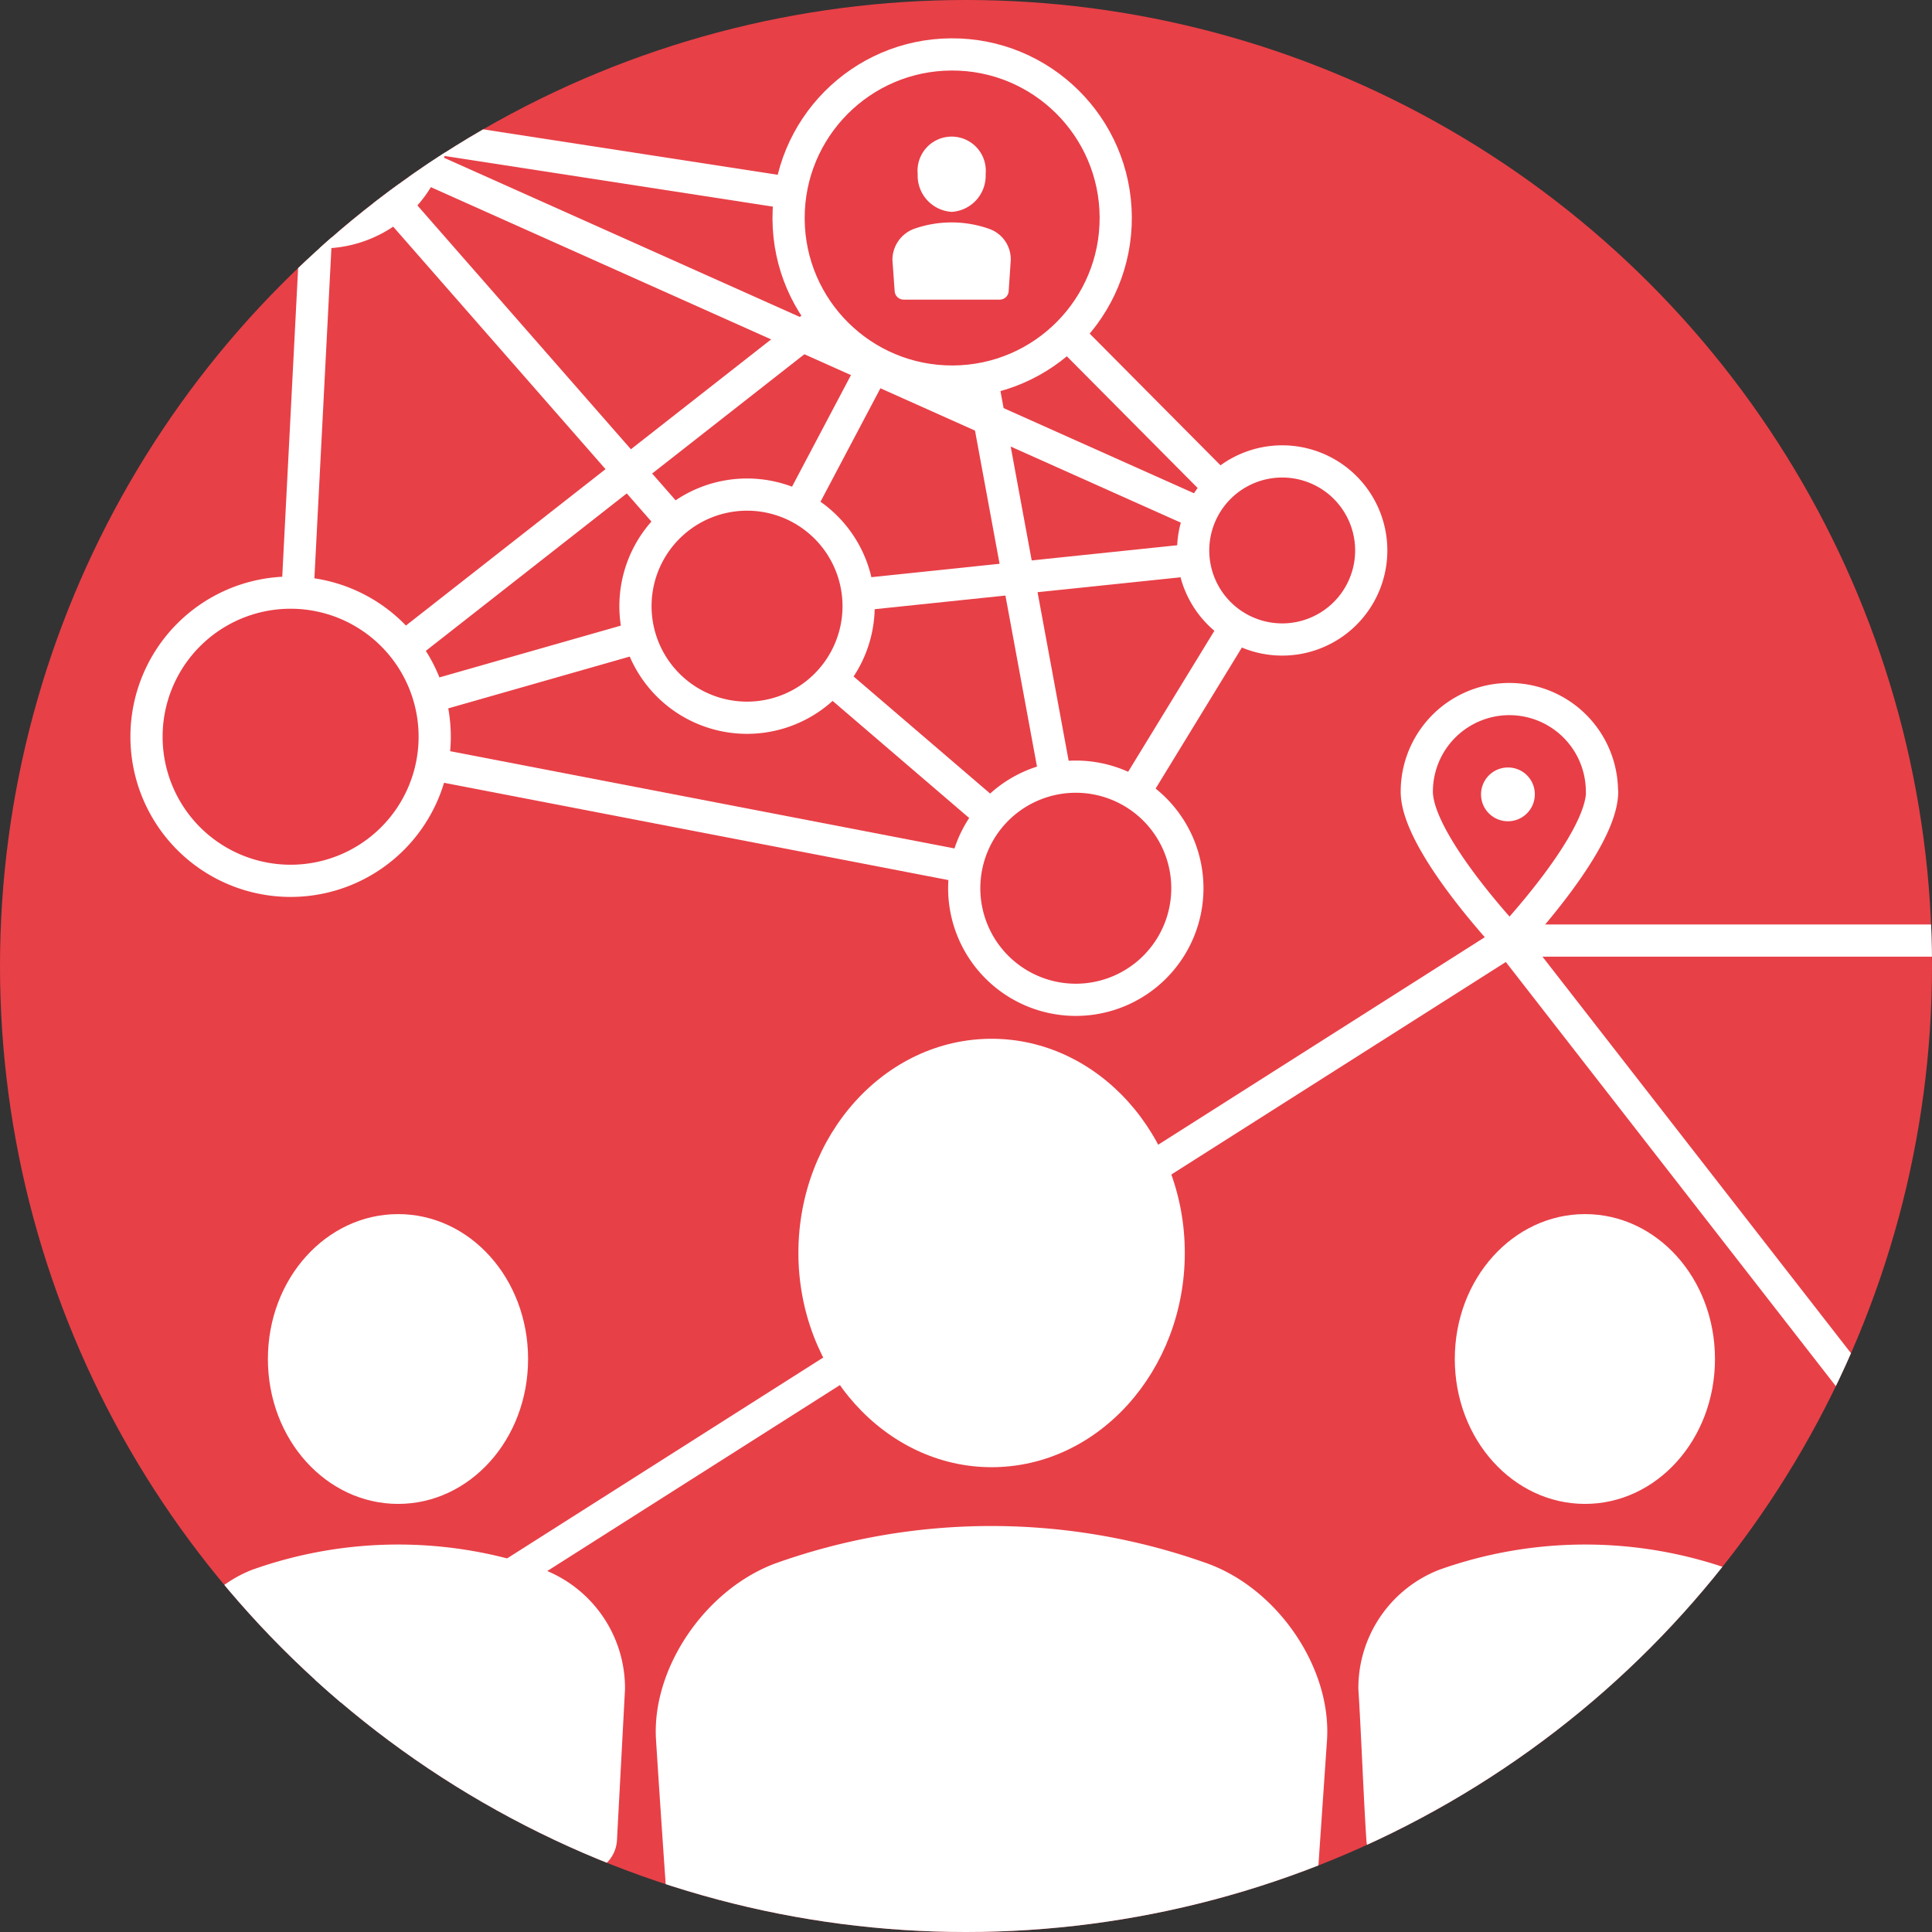 <svg id="Слой_1" data-name="Слой 1" xmlns="http://www.w3.org/2000/svg" xmlns:xlink="http://www.w3.org/1999/xlink" viewBox="0 0 120 120"><rect x="0" y="0" width="120" height="120" fill="#333333" stroke="none"/><defs><style>.cls-1,.cls-6{fill:none;}.cls-2{fill:#e84047;}.cls-3{clip-path:url(#clip-path);}.cls-4{clip-path:url(#clip-path-2);}.cls-5{fill:#e83e47;}.cls-5,.cls-6{stroke:#fff;stroke-linecap:round;stroke-linejoin:round;stroke-width:2px;}.cls-7{fill:#fff;}</style><clipPath id="clip-path"><circle class="cls-1" cx="-122" cy="60" r="60"/></clipPath><clipPath id="clip-path-2"><circle class="cls-1" cx="60" cy="60" r="60"/></clipPath></defs><title>icons_level_1</title><circle class="cls-2" cx="60" cy="60" r="60"/><g class="cls-4"><path class="cls-5" d="M99.51,49.17c0,3.17-5.75,9.25-5.75,9.25S88,52.34,88,49.17a5.75,5.75,0,0,1,11.5,0Z"/><line class="cls-6" x1="93.76" y1="58.42" x2="16.59" y2="107.45"/><line class="cls-6" x1="93.76" y1="58.42" x2="124.71" y2="98.2"/><line class="cls-6" x1="93.76" y1="58.42" x2="142.71" y2="58.42"/><line class="cls-6" x1="46.4" y1="37.66" x2="79.65" y2="34.19"/><line class="cls-6" x1="19.99" y1="7.5" x2="79.65" y2="34.19"/><line class="cls-6" x1="66.82" y1="55.17" x2="79.65" y2="34.19"/><line class="cls-6" x1="46.4" y1="37.66" x2="66.82" y2="55.17"/><line class="cls-6" x1="59.14" y1="13.54" x2="66.82" y2="55.17"/><line class="cls-6" x1="19.99" y1="7.5" x2="59.14" y2="13.54"/><line class="cls-6" x1="18.02" y1="45.76" x2="19.99" y2="7.5"/><line class="cls-6" x1="46.4" y1="37.66" x2="19.99" y2="7.5"/><line class="cls-6" x1="18.02" y1="45.76" x2="59.14" y2="13.54"/><line class="cls-6" x1="46.4" y1="37.66" x2="18.02" y2="45.76"/><line class="cls-6" x1="59.14" y1="13.54" x2="46.4" y2="37.66"/><line class="cls-6" x1="59.14" y1="13.54" x2="79.65" y2="34.19"/><line class="cls-6" x1="18.02" y1="45.76" x2="66.82" y2="55.17"/><circle class="cls-5" cx="59.14" cy="13.54" r="10.16" transform="translate(-0.07 0.31) rotate(-0.3)"/><path class="cls-5" d="M27,45.76A8.95,8.95,0,1,1,18,36.81,8.95,8.95,0,0,1,27,45.76Z"/><path class="cls-5" d="M26.92,7.5A6.93,6.93,0,1,1,20,.57,6.93,6.93,0,0,1,26.92,7.5Z"/><path class="cls-5" d="M53.33,37.66a6.93,6.93,0,1,1-6.93-6.94A6.93,6.93,0,0,1,53.33,37.66Z"/><path class="cls-5" d="M85.17,34.19a5.53,5.53,0,1,1-5.52-5.53A5.53,5.53,0,0,1,85.17,34.19Z"/><path class="cls-5" d="M73.75,55.17a6.93,6.93,0,1,1-6.93-6.93A6.93,6.93,0,0,1,73.75,55.17Z"/><path class="cls-7" d="M61.59,91.13c-6.6,0-12-6-12-13.31s5.37-13.3,12-13.3,12,6,12,13.3-5.36,13.31-12,13.31Z"/><path class="cls-7" d="M78.52,122.06H44.65a3.17,3.17,0,0,1-3.16-3c-.26-3.66-.51-7.33-.74-10.94-.31-4.43,3-9.35,7.37-11a39.88,39.88,0,0,1,26.9,0c4.4,1.61,7.71,6.54,7.4,11l-.75,10.93a3.17,3.17,0,0,1-3.15,3Z"/><path class="cls-7" d="M98.45,93.41c-4.46,0-8.09-4-8.09-9s3.63-9,8.09-9,8.07,4,8.07,9-3.62,9-8.07,9Z"/><path class="cls-7" d="M109.89,114.31l-22.89,2a2.14,2.14,0,0,1-2.13-2c-.17-2.48-.34-7-.5-9.4a7.89,7.89,0,0,1,5-7.4,27,27,0,0,1,18.18,0,7.89,7.89,0,0,1,5,7.42l-.5,7.39a2.14,2.14,0,0,1-2.13,2Z"/><path class="cls-7" d="M24.73,93.41c-4.46,0-8.09-4-8.09-9s3.63-9,8.09-9,8.07,4,8.07,9-3.62,9-8.07,9Z"/><path class="cls-7" d="M36.17,116.31l-22.89-2a2.13,2.13,0,0,1-2.13-2c-.18-2.48-.35-5-.51-7.4a7.91,7.91,0,0,1,5-7.4,27,27,0,0,1,18.18,0,7.9,7.9,0,0,1,5,7.42l-.5,9.39a2.14,2.14,0,0,1-2.13,2Z"/><path class="cls-7" d="M59.14,13.16A2.25,2.25,0,0,1,57,10.81a2.12,2.12,0,1,1,4.22,0,2.25,2.25,0,0,1-2.11,2.35Z"/><path class="cls-7" d="M62.12,18.61h-6a.56.56,0,0,1-.55-.52c-.05-.65-.09-1.29-.14-1.93a2.06,2.06,0,0,1,1.3-1.93,7,7,0,0,1,4.75,0,2,2,0,0,1,1.3,1.93l-.13,1.93a.56.56,0,0,1-.56.52Z"/><path class="cls-7" d="M95.33,49.33a1.67,1.67,0,1,1-1.66-1.66A1.66,1.66,0,0,1,95.33,49.33Z"/></g></svg>